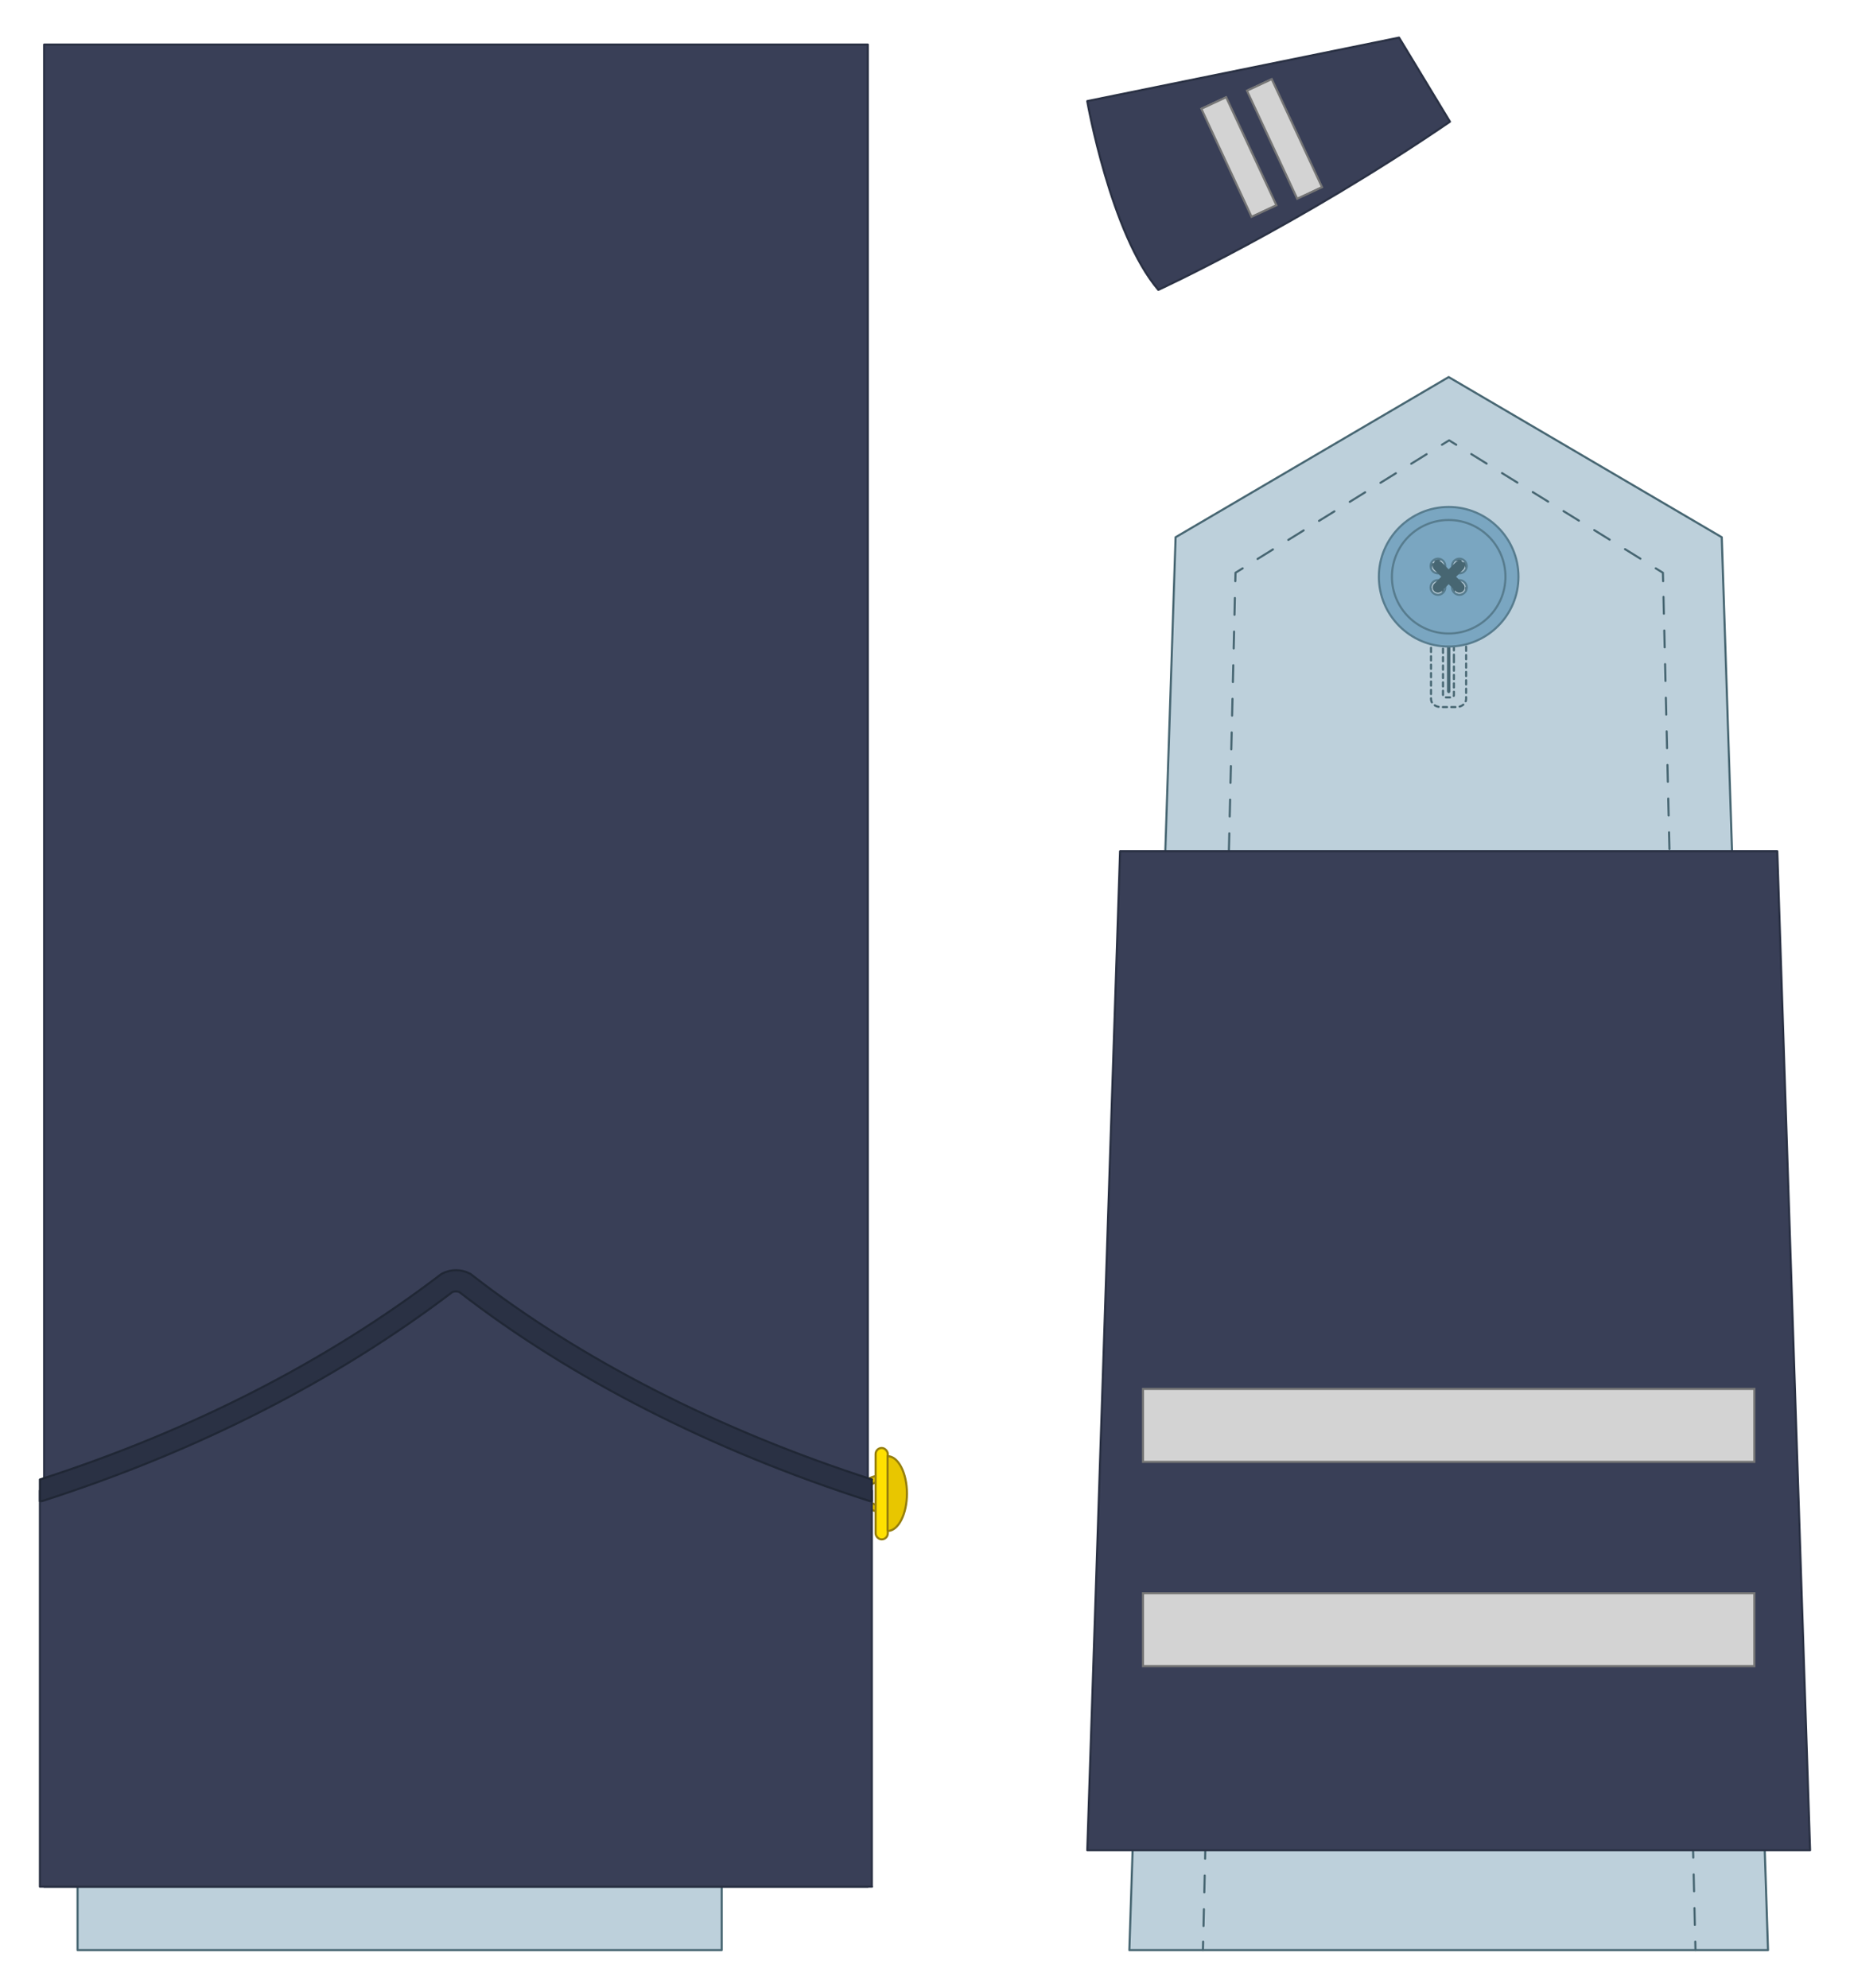 <?xml version="1.0" encoding="UTF-8"?>
<svg id="Capa_1" xmlns="http://www.w3.org/2000/svg" version="1.1" viewBox="0 0 880 945.8">
  <!-- Generator: Adobe Illustrator 29.5.0, SVG Export Plug-In . SVG Version: 2.1.0 Build 137)  -->
  <defs>
    <style>
      .st0 {
        fill: #757575;
      }

      .st1 {
        fill: #ffe000;
      }

      .st1, .st2 {
        stroke: #967f0c;
      }

      .st1, .st2, .st3, .st4 {
        stroke-miterlimit: 10;
      }

      .st2 {
        fill: #e8c600;
      }

      .st5 {
        stroke-width: 5px;
      }

      .st5, .st6, .st7, .st8, .st9, .st10, .st11, .st12 {
        stroke-linecap: round;
        stroke-linejoin: round;
      }

      .st5, .st13, .st8, .st10, .st11, .st12, .st4 {
        fill: none;
      }

      .st5, .st8, .st9, .st10, .st11, .st12 {
        stroke: #476672;
      }

      .st6 {
        fill: #2a3144;
        stroke: #202735;
      }

      .st7 {
        fill: #393f57;
        stroke: #2a3144;
      }

      .st8 {
        stroke-dasharray: 2;
      }

      .st3 {
        fill: #7aa6c1;
      }

      .st3, .st4 {
        stroke: #577c8e;
      }

      .st14 {
        fill: #d3d3d3;
      }

      .st9 {
        fill: #bdd0db;
      }

      .st15 {
        fill: #476672;
      }

      .st10 {
        stroke-dasharray: 8.6 8.6;
      }

      .st11 {
        stroke-dasharray: 8 8;
      }
    </style>
  </defs>
  <path class="st13" d="M809.8,927.8"/>
  <g>
    <polygon class="st9" points="689.1 179.4 559.2 255.6 537.2 927.8 841 927.8 819 255.6 689.1 179.4"/>
    <path class="st13" d="M815.3,927.8"/>
    <g>
      <line class="st12" x1="806.5" y1="927.8" x2="806.4" y2="923.8"/>
      <line class="st11" x1="806.2" y1="915.8" x2="791.2" y2="280.5"/>
      <polyline class="st12" points="791.1 276.5 791 272.5 787.6 270.4"/>
      <line class="st10" x1="780.3" y1="265.8" x2="696.4" y2="213.9"/>
      <polyline class="st12" points="692.7 211.6 689.3 209.5 685.9 211.6"/>
      <line class="st10" x1="678.6" y1="216.1" x2="594.7" y2="268.1"/>
      <polyline class="st12" points="591.1 270.4 587.7 272.5 587.6 276.5"/>
      <line class="st11" x1="587.4" y1="284.5" x2="572.4" y2="919.8"/>
      <line class="st12" x1="572.3" y1="923.8" x2="572.2" y2="927.8"/>
    </g>
    <path class="st8" d="M692.7,266.4h-7.3c-2.6,0-4.7,1.7-4.7,3.8v62.4c0,2.1,2.1,3.8,4.7,3.8h7.3c2.6,0,4.7-1.7,4.7-3.8v-62.4c0-2.1-2.1-3.8-4.7-3.8ZM691.6,313.1v17.6c0,.6-.6,1.1-1.4,1.1h-2.4c-.8,0-1.4-.5-1.4-1.1v-58.5c0-.6.6-1.1,1.4-1.1h2.4c.8,0,1.4.5,1.4,1.1v40.9Z"/>
    <path class="st15" d="M689.9,328.8v-48c0-.5-.4-1-.8-1h0c-.5,0-.8.4-.8,1v48c0,.5.4,1,.8,1h0c.5,0,.8-.4.8-1Z"/>
    <g>
      <path class="st3" d="M689.1,241.2c-18.3,0-33.2,14.9-33.2,33.2s14.9,33.2,33.2,33.2,33.2-14.9,33.2-33.2-14.9-33.2-33.2-33.2ZM684,283c-1.9,0-3.5-1.6-3.5-3.5s1.6-3.5,3.5-3.5,3.5,1.6,3.5,3.5-1.6,3.5-3.5,3.5ZM684,272.8c-1.9,0-3.5-1.6-3.5-3.5s1.6-3.5,3.5-3.5,3.5,1.6,3.5,3.5-1.6,3.5-3.5,3.5ZM694.2,283c-1.9,0-3.5-1.6-3.5-3.5s1.6-3.5,3.5-3.5,3.5,1.6,3.5,3.5-1.6,3.5-3.5,3.5ZM694.2,272.8c-1.9,0-3.5-1.6-3.5-3.5s1.6-3.5,3.5-3.5,3.5,1.6,3.5,3.5-1.6,3.5-3.5,3.5Z"/>
      <circle class="st4" cx="689.1" cy="274.4" r="27"/>
    </g>
    <line class="st5" x1="684" y1="269.3" x2="694.2" y2="279.5"/>
    <line class="st5" x1="684" y1="279.5" x2="694.2" y2="269.3"/>
    <polygon class="st7" points="532.8 405 517.2 880.3 861 880.3 845.4 405 532.8 405"/>
  </g>
  <rect class="st9" x="36.9" y="51.4" width="306.4" height="876.4"/>
  <rect class="st7" x="21" y="21.2" width="391.8" height="876.4"/>
  <path class="st2" d="M417.8,716c-3,0-5.4-2.4-5.4-5.4s2.4-5.4,5.4-5.4v-3c-4.6,0-8.4,3.8-8.4,8.4s3.8,8.4,8.4,8.4v-3Z"/>
  <path class="st7" d="M414.8,897.6H19v-188.4c68.6-20.5,132.7-55,193.6-98.8,2.7-1.4,5.8-1.4,8.5,0,59.1,43.5,123.5,76.6,193.6,98.8v188.4Z"/>
  <rect class="st1" x="416.5" y="688.9" width="5.8" height="43.5" rx="2.9" ry="2.9"/>
  <path class="st2" d="M422.2,728.4c5.1,0,9.2-8,9.2-17.8s-4.1-17.8-9.2-17.8v35.6Z"/>
  <path class="st6" d="M414.8,703.9c-73.2-23.6-139-57.3-190.6-97.5-.2-.2-.5-.4-.8-.5-4.1-2.1-8.9-2.1-13,0-.3.1-.5.3-.8.5-54.3,41.4-118.4,74.2-190.6,97.5v10.3c.5,0,1,0,1.5-.2,73.7-23.7,139.2-57.1,194.7-99.3,1-.4,2.2-.4,3.3,0,52.8,41,120.1,75.3,194.7,99.3.5.2,1,.2,1.5.2v-10.2Z"/>
  <g>
    <rect class="st14" x="543.7" y="758" width="290.8" height="34.7"/>
    <path class="st0" d="M834,758.5v33.7h-289.8v-33.7h289.8M835,757.5h-291.8v35.7h291.8v-35.7h0Z"/>
  </g>
  <g>
    <rect class="st14" x="543.7" y="660.8" width="290.8" height="34.7"/>
    <path class="st0" d="M834,661.3v33.7h-289.8v-33.7h289.8M835,660.3h-291.8v35.7h291.8v-35.7h0Z"/>
  </g>
  <path class="st7" d="M517.2,48.2s11.1,63.1,33.8,89.7c0,0,66.2-30.4,138.7-80l-24.2-40-148.3,30.2Z"/>
  <g>
    <rect class="st14" x="582.8" y="46.3" width="13" height="56.7" transform="translate(23.6 255.7) rotate(-25)"/>
    <path class="st0" d="M583,46.9l23.5,50.5-10.9,5.1-23.5-50.5,10.9-5.1M583.5,45.6l-12.7,5.9,24.3,52.3,12.7-5.9-24.3-52.3h0Z"/>
  </g>
  <g>
    <rect class="st14" x="604.6" y="37.7" width="13" height="56.7" transform="translate(29.2 264.1) rotate(-25)"/>
    <path class="st0" d="M604.7,38.3l23.5,50.5-10.9,5.1-23.5-50.5,10.9-5.1M605.2,37l-12.7,5.9,24.3,52.3,12.7-5.9-24.3-52.3h0Z"/>
  </g>
</svg>